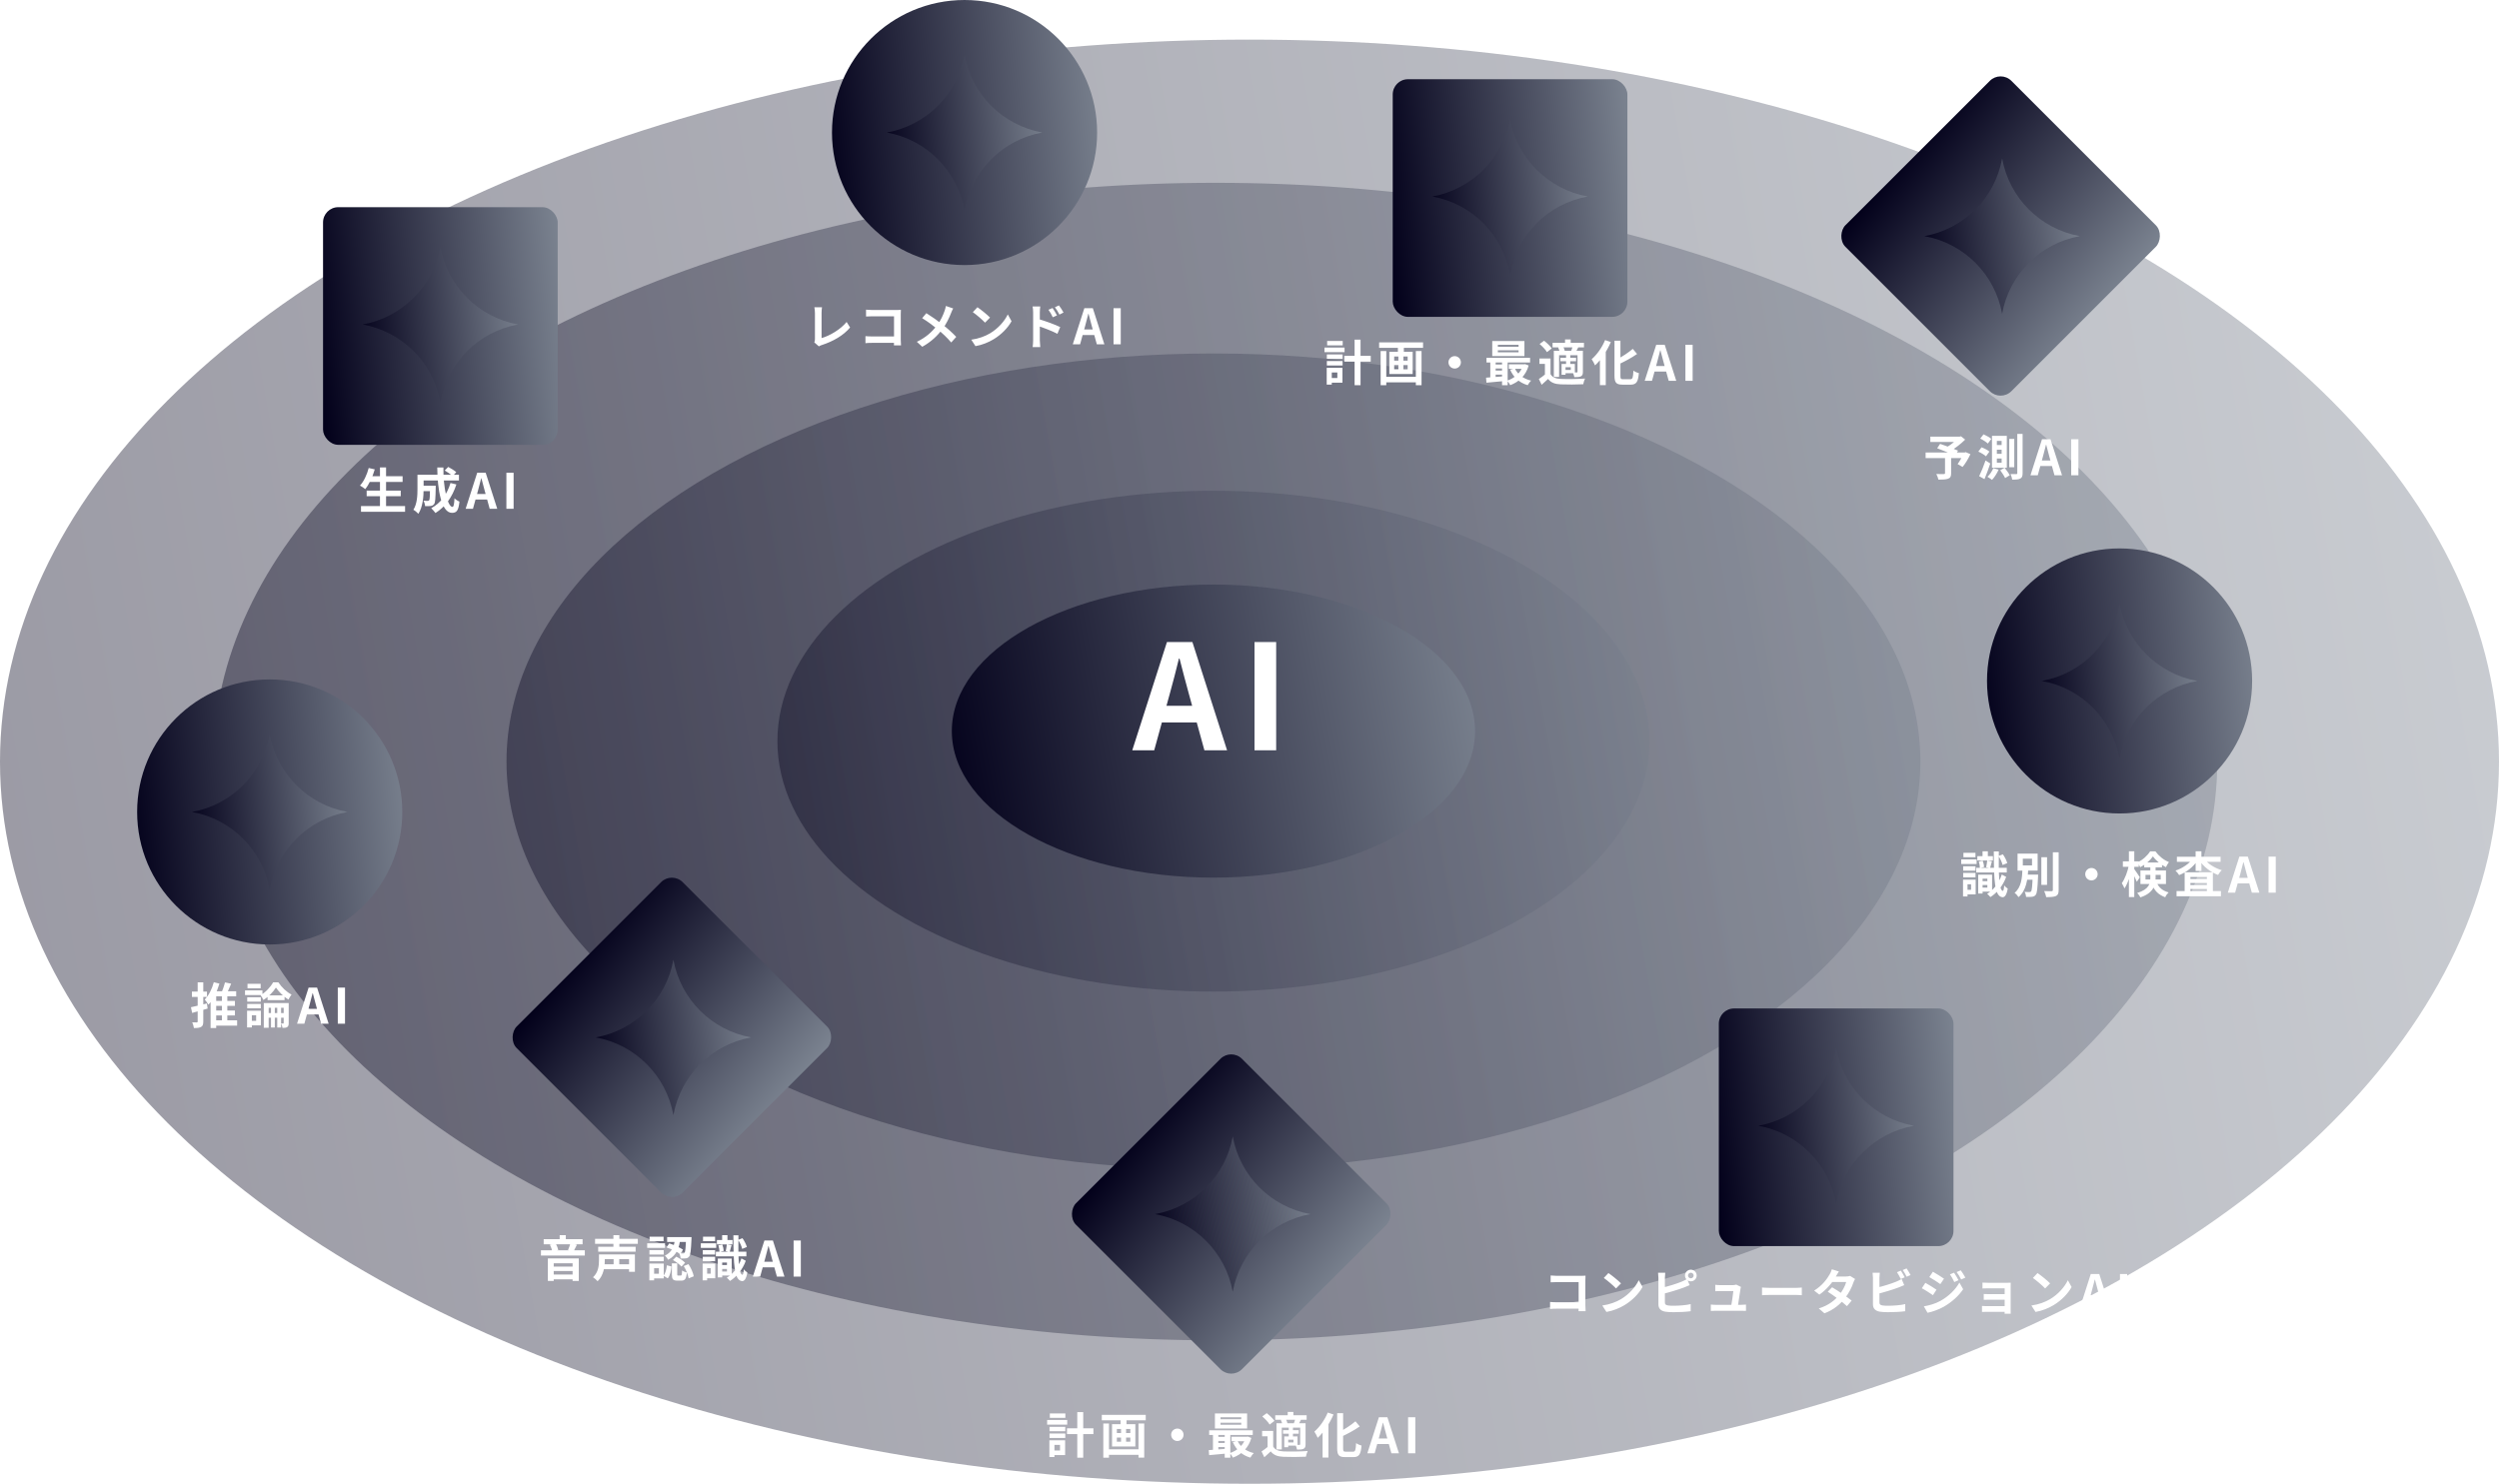 <svg width="820" height="487" viewBox="0 0 820 487" fill="none" xmlns="http://www.w3.org/2000/svg">
<ellipse cx="410" cy="250" rx="410" ry="237" fill="url(#paint0_linear_1597_378)" fill-opacity="0.4"/>
<ellipse cx="398.779" cy="249.961" rx="328.779" ry="189.961" fill="url(#paint1_linear_1597_378)" fill-opacity="0.4"/>
<ellipse cx="398.17" cy="249.961" rx="231.972" ry="133.947" fill="url(#paint2_linear_1597_378)" fill-opacity="0.4"/>
<ellipse cx="398.17" cy="243.264" rx="143.08" ry="82.195" fill="url(#paint3_linear_1597_378)" fill-opacity="0.4"/>
<g filter="url(#filter0_d_1597_378)">
<ellipse cx="398.17" cy="235.958" rx="85.848" ry="48.099" fill="url(#paint4_linear_1597_378)"/>
</g>
<path d="M371.536 246.253L382.912 210.733H391.264L402.64 246.253H395.2L390.112 227.773C389.056 224.077 388.048 219.949 387.04 216.157H386.848C385.888 219.997 384.88 224.077 383.824 227.773L378.736 246.253H371.536ZM378.592 237.133V231.661H395.488V237.133H378.592ZM411.646 246.253V210.733H418.75V246.253H411.646Z" fill="white"/>
<path d="M120.968 156.312H132.104V158.184H120.968V156.312ZM120.312 161.032H131.496V162.872H120.312V161.032ZM118.456 166.104H132.92V167.976H118.456V166.104ZM124.68 153.416H126.68V167.032H124.68V153.416ZM120.984 153.608L122.968 154.056C122.264 156.536 121.096 159 119.848 160.536C119.464 160.2 118.616 159.64 118.12 159.368C119.384 158.024 120.408 155.816 120.984 153.608ZM138.152 159.432H141.848V161.192H138.152V159.432ZM141.112 159.432H142.984C142.984 159.432 142.968 159.912 142.968 160.136C142.904 163.528 142.824 164.952 142.456 165.448C142.136 165.848 141.816 165.992 141.352 166.072C140.92 166.136 140.232 166.136 139.48 166.12C139.448 165.56 139.24 164.808 138.952 164.328C139.528 164.392 140.072 164.392 140.328 164.392C140.552 164.392 140.696 164.36 140.824 164.2C141.016 163.944 141.08 162.824 141.112 159.72V159.432ZM145.928 154.424L147.08 153.256C147.96 153.72 149.144 154.456 149.72 154.984L148.488 156.28C147.96 155.72 146.824 154.936 145.928 154.424ZM147.816 158.536L149.752 159C148.408 163.176 146.056 166.424 142.888 168.376C142.6 167.976 141.896 167.176 141.496 166.792C144.568 165.144 146.712 162.248 147.816 158.536ZM138.264 155.816H150.6V157.704H138.264V155.816ZM136.984 155.816H139V160.52C139 162.92 138.728 166.472 137.272 168.632C136.952 168.248 136.088 167.544 135.64 167.32C136.872 165.4 136.984 162.6 136.984 160.504V155.816ZM143.48 153.432H145.496C145.384 159.96 146.856 166.376 148.472 166.376C148.84 166.376 149.032 165.56 149.128 163.544C149.56 163.992 150.248 164.44 150.76 164.632C150.456 167.608 149.816 168.328 148.312 168.328C144.824 168.328 143.528 160.728 143.48 153.432ZM152.792 167L156.584 155.16H159.368L163.16 167H160.68L158.984 160.84C158.632 159.608 158.296 158.232 157.96 156.968H157.896C157.576 158.248 157.24 159.608 156.888 160.84L155.192 167H152.792ZM155.144 163.96V162.136H160.776V163.96H155.144ZM166.162 167V155.16H168.53V167H166.162Z" fill="white"/>
<rect x="106" y="68" width="77" height="78" rx="5" fill="url(#paint5_linear_1597_378)"/>
<path d="M119 106.5C131.988 104.154 142.154 93.988 144.5 81C146.846 93.988 157.012 104.154 170 106.5C157.012 108.846 146.846 119.012 144.5 132C142.154 119.012 131.988 108.846 119 106.5Z" fill="url(#paint6_linear_1597_378)"/>
<rect x="656.464" y="23" width="77.024" height="77.024" rx="5" transform="rotate(45 656.464 23)" fill="url(#paint7_linear_1597_378)"/>
<path d="M631.464 77.5C644.452 75.154 654.618 64.988 656.964 52C659.31 64.988 669.476 75.154 682.464 77.5C669.476 79.846 659.31 90.012 656.964 103C654.618 90.012 644.452 79.846 631.464 77.5Z" fill="url(#paint8_linear_1597_378)"/>
<path d="M638.224 149.984H640.224V155.36C640.224 156.352 639.984 156.864 639.232 157.12C638.48 157.392 637.44 157.424 636.064 157.424C635.952 156.88 635.632 156.08 635.36 155.568C636.304 155.616 637.504 155.616 637.824 155.6C638.128 155.584 638.224 155.536 638.224 155.296V149.984ZM633.408 143.312H643.232V145.072H633.408V143.312ZM642.512 143.312H643.024L643.456 143.2L644.832 144.288C643.472 145.632 641.584 147.152 639.872 148.096C639.616 147.712 639.04 147.12 638.72 146.816C640.112 146.032 641.792 144.64 642.512 143.728V143.312ZM631.856 148.528H644.928V150.352H631.856V148.528ZM635.648 147.12L636.608 145.68C638.352 146.272 641.104 147.28 642.496 147.904L641.472 149.552C640.176 148.912 637.488 147.808 635.648 147.12ZM644.288 148.528H644.656L644.992 148.4L646.56 149.072C645.856 150.576 644.896 152.192 643.984 153.264L642.352 152.32C643.024 151.424 643.84 150.016 644.288 148.848V148.528ZM655.232 147.6V148.96H656.8V147.6H655.232ZM655.232 150.496V151.856H656.8V150.496H655.232ZM655.232 144.72V146.064H656.8V144.72H655.232ZM653.632 143.056H658.496V153.52H653.632V143.056ZM656.336 154.336L657.776 153.536C658.368 154.272 659.136 155.328 659.472 155.984L657.936 156.912C657.648 156.224 656.912 155.136 656.336 154.336ZM654.064 153.68L655.808 154.144C655.28 155.376 654.432 156.688 653.648 157.504C653.296 157.216 652.56 156.736 652.144 156.496C652.896 155.792 653.648 154.704 654.064 153.68ZM661.936 142.416H663.68V155.28C663.68 156.272 663.488 156.768 662.944 157.056C662.384 157.376 661.536 157.424 660.272 157.424C660.208 156.928 659.968 156.112 659.728 155.6C660.544 155.632 661.328 155.616 661.584 155.616C661.84 155.616 661.936 155.536 661.936 155.28V142.416ZM659.296 144.048H660.944V153.344H659.296V144.048ZM649.776 143.952L650.848 142.56C651.728 142.928 652.848 143.552 653.408 144.048L652.272 145.584C651.76 145.072 650.656 144.368 649.776 143.952ZM649.152 148.224L650.208 146.816C651.104 147.152 652.24 147.728 652.784 148.224L651.664 149.776C651.152 149.28 650.048 148.624 649.152 148.224ZM649.424 156.288C650.048 155.04 650.88 153.008 651.52 151.136L653.072 152.128C652.512 153.84 651.824 155.696 651.168 157.264L649.424 156.288ZM666.256 156L670.048 144.16H672.832L676.624 156H674.144L672.448 149.84C672.096 148.608 671.76 147.232 671.424 145.968H671.36C671.04 147.248 670.704 148.608 670.352 149.84L668.656 156H666.256ZM668.608 152.96V151.136H674.24V152.96H668.608ZM679.626 156V144.16H681.994V156H679.626Z" fill="white"/>
<rect x="220.464" y="286" width="77.024" height="77.024" rx="5" transform="rotate(45 220.464 286)" fill="url(#paint9_linear_1597_378)"/>
<path d="M195.464 340.5C208.452 338.154 218.618 327.988 220.964 315C223.31 327.988 233.476 338.154 246.464 340.5C233.476 342.846 223.31 353.012 220.964 366C218.618 353.012 208.452 342.846 195.464 340.5Z" fill="url(#paint10_linear_1597_378)"/>
<path d="M178.395 406.712H191.163V408.408H178.395V406.712ZM177.499 410.376H191.899V412.088H177.499V410.376ZM180.731 415.736H188.715V417.176H180.731V415.736ZM180.731 418.328H188.715V419.912H180.731V418.328ZM183.643 405.416H185.659V407.72H183.643V405.416ZM179.771 413.048H189.915V420.424H187.883V414.632H181.691V420.44H179.771V413.048ZM187.163 408.088L189.307 408.552C188.907 409.368 188.523 410.168 188.219 410.712L186.379 410.28C186.667 409.656 187.003 408.744 187.163 408.088ZM180.427 408.536L182.315 408.168C182.731 408.808 183.067 409.688 183.179 410.264L181.179 410.728C181.099 410.12 180.779 409.192 180.427 408.536ZM195.259 406.616H209.291V408.248H195.259V406.616ZM196.283 409.224H208.571V410.84H196.283V409.224ZM197.755 414.968H207.019V416.584H197.755V414.968ZM197.803 411.72H208.331V417.432H206.411V413.288H197.803V411.72ZM196.539 411.72H198.443V413.736C198.443 415.784 198.043 418.696 196.091 420.52C195.803 420.152 195.003 419.464 194.587 419.224C196.347 417.608 196.539 415.352 196.539 413.704V411.72ZM201.275 405.4H203.227V410.088H201.275V405.4ZM201.339 412.264H203.195V415.976H201.339V412.264ZM221.467 406.696H223.195C222.891 409.304 222.187 411.944 219.243 413.496C219.035 413.064 218.539 412.44 218.155 412.136C220.747 410.904 221.227 408.696 221.467 406.696ZM218.699 409.432L219.595 408.104C221.179 408.584 223.051 409.464 224.123 410.152L223.211 411.624C222.171 410.872 220.267 409.928 218.699 409.432ZM225.115 406.04H226.907C226.907 406.04 226.907 406.52 226.891 406.744C226.731 410.392 226.571 411.896 226.139 412.408C225.835 412.808 225.531 412.952 225.067 413.016C224.683 413.08 224.027 413.08 223.323 413.064C223.307 412.536 223.115 411.816 222.859 411.352C223.403 411.4 223.883 411.4 224.123 411.4C224.331 411.416 224.475 411.368 224.603 411.208C224.859 410.904 225.003 409.688 225.115 406.328V406.04ZM220.459 414.664H222.219V418.168C222.219 418.616 222.251 418.664 222.555 418.664C222.699 418.664 223.227 418.664 223.387 418.664C223.691 418.664 223.755 418.472 223.803 416.984C224.139 417.272 224.891 417.544 225.371 417.672C225.195 419.784 224.731 420.328 223.579 420.328C223.291 420.328 222.555 420.328 222.251 420.328C220.763 420.328 220.459 419.8 220.459 418.2V414.664ZM218.827 415.288L220.331 415.688C220.187 417.128 219.883 418.648 219.115 419.592L217.707 418.728C218.363 417.928 218.683 416.6 218.827 415.288ZM220.811 413.56L221.915 412.456C222.939 412.968 224.203 413.8 224.795 414.472L223.611 415.72C223.051 415.064 221.835 414.152 220.811 413.56ZM224.347 415.544L225.899 414.92C226.731 416.136 227.435 417.768 227.643 418.904L225.963 419.592C225.787 418.472 225.131 416.776 224.347 415.544ZM218.907 406.04H225.931V407.64H218.907V406.04ZM213.099 410.328H217.787V411.768H213.099V410.328ZM213.147 405.912H217.739V407.368H213.147V405.912ZM213.099 412.504H217.787V413.96H213.099V412.504ZM212.363 408.072H218.219V409.592H212.363V408.072ZM213.931 414.728H217.803V419.592H213.931V418.072H216.203V416.248H213.931V414.728ZM213.067 414.728H214.635V420.232H213.067V414.728ZM236.219 415.208H239.243V416.488H236.219V415.208ZM235.243 407H240.363V408.44H235.243V407ZM234.891 410.824H244.907V412.36H234.891V410.824ZM236.107 413.08H240.091V418.664H236.107V417.336H238.539V414.392H236.107V413.08ZM235.531 413.08H236.971V419.272H235.531V413.08ZM236.955 405.416H238.699V407.736H236.955V405.416ZM235.723 408.76L237.003 408.488C237.259 409.128 237.451 409.992 237.467 410.568L236.091 410.888C236.091 410.312 235.947 409.448 235.723 408.76ZM242.187 406.952L243.627 406.408C244.251 407.272 244.843 408.456 245.067 409.288L243.531 409.912C243.355 409.08 242.795 407.848 242.187 406.952ZM238.491 408.424L240.043 408.68C239.803 409.496 239.611 410.344 239.435 410.904L238.139 410.648C238.267 410.024 238.427 409.08 238.491 408.424ZM240.651 405.448H242.299C242.171 413.08 242.411 418.28 243.611 418.408C243.835 418.424 243.995 417.72 244.059 416.6C244.315 416.984 244.955 417.48 245.227 417.656C244.843 419.96 244.123 420.504 243.531 420.488C240.859 420.312 240.683 414.92 240.651 405.448ZM243.275 413.032L244.715 413.816C243.627 416.808 241.643 419.128 239.531 420.44C239.307 420.136 238.811 419.64 238.475 419.368C240.491 418.152 242.347 415.944 243.275 413.032ZM230.603 410.328H234.651V411.768H230.603V410.328ZM230.683 405.912H234.635V407.368H230.683V405.912ZM230.603 412.504H234.651V413.96H230.603V412.504ZM229.963 408.072H235.019V409.592H229.963V408.072ZM231.419 414.728H234.699V419.56H231.419V418.056H233.195V416.232H231.419V414.728ZM230.555 414.728H232.027V420.232H230.555V414.728ZM247.035 419L250.827 407.16H253.611L257.403 419H254.923L253.227 412.84C252.875 411.608 252.539 410.232 252.203 408.968H252.139C251.819 410.248 251.483 411.608 251.131 412.84L249.435 419H247.035ZM249.387 415.96V414.136H255.019V415.96H249.387ZM260.405 419V407.16H262.773V419H260.405Z" fill="white"/>
<rect x="404" y="344" width="77.024" height="77.024" rx="5" transform="rotate(45 404 344)" fill="url(#paint11_linear_1597_378)"/>
<path d="M379 398.5C391.988 396.154 402.154 385.988 404.5 373C406.846 385.988 417.012 396.154 430 398.5C417.012 400.846 406.846 411.012 404.5 424C402.154 411.012 391.988 400.846 379 398.5Z" fill="url(#paint12_linear_1597_378)"/>
<path d="M350.11 468.792H358.782V470.696H350.11V468.792ZM353.486 463.48H355.438V478.44H353.486V463.48ZM344.382 468.328H349.55V469.768H344.382V468.328ZM344.478 463.912H349.582V465.368H344.478V463.912ZM344.382 470.504H349.55V471.96H344.382V470.504ZM343.598 466.072H350.19V467.592H343.598V466.072ZM345.262 472.728H349.502V477.592H345.262V476.072H347.822V474.248H345.262V472.728ZM344.334 472.728H345.998V478.232H344.334V472.728ZM363.086 475.688H374.318V477.496H363.086V475.688ZM361.534 464.376H375.95V466.168H361.534V464.376ZM362.03 467.224H363.886V478.44H362.03V467.224ZM373.582 467.224H375.454V478.424H373.582V467.224ZM367.694 464.888H369.646V468.168H367.694V464.888ZM367.854 468.184H369.502V474.152H367.854V468.184ZM366.478 471.832V473.192H370.894V471.832H366.478ZM366.478 469.016V470.36H370.894V469.016H366.478ZM364.894 467.448H372.542V474.76H364.894V467.448ZM386.334 468.888C387.454 468.888 388.366 469.8 388.366 470.92C388.366 472.056 387.454 472.968 386.334 472.968C385.198 472.968 384.286 472.056 384.286 470.92C384.286 469.8 385.198 468.888 386.334 468.888ZM400.494 466.968V467.64H407.294V466.968H400.494ZM400.494 465.16V465.816H407.294V465.16H400.494ZM398.654 463.928H409.214V468.872H398.654V463.928ZM396.766 469.448H411.07V470.984H396.766V469.448ZM404.094 471.576H409.326V473.048H404.094V471.576ZM399.214 471.624H402.862V472.952H399.214V471.624ZM399.214 473.624H402.862V474.952H399.214V473.624ZM406.062 472.904C406.958 474.856 408.846 476.328 411.422 476.936C411.022 477.272 410.526 477.976 410.286 478.424C407.518 477.624 405.614 475.832 404.526 473.336L406.062 472.904ZM408.766 471.576H409.102L409.422 471.512L410.606 471.96C409.662 475.304 407.406 477.352 404.558 478.424C404.35 477.976 403.87 477.288 403.518 476.936C405.998 476.152 408.062 474.312 408.766 471.848V471.576ZM396.622 475.96C398.222 475.864 400.574 475.688 402.814 475.496V477.048C400.67 477.256 398.43 477.464 396.75 477.608L396.622 475.96ZM401.87 469.944H403.71V478.44H401.87V469.944ZM398.014 469.992H399.774V476.52H398.014V469.992ZM417.774 469.656V475.544H415.934V471.432H414.142V469.656H417.774ZM417.774 474.792C418.382 475.848 419.518 476.312 421.166 476.376C423.086 476.472 426.878 476.424 429.102 476.248C428.894 476.68 428.59 477.56 428.51 478.12C426.51 478.216 423.102 478.248 421.15 478.152C419.23 478.072 417.934 477.608 416.974 476.376C416.334 477 415.662 477.608 414.862 478.296L413.95 476.392C414.622 475.96 415.406 475.384 416.11 474.792H417.774ZM414.19 464.904L415.662 463.832C416.574 464.536 417.694 465.608 418.19 466.36L416.606 467.576C416.174 466.792 415.102 465.688 414.19 464.904ZM418.446 464.52H428.75V466.008H418.446V464.52ZM421.006 469.416H426.158V470.568H421.006V469.416ZM422.542 463.416H424.398V465.4H422.542V463.416ZM422.878 468.52H424.254V471.768H422.878V468.52ZM418.862 467.128H427.246V468.584H420.59V475.72H418.862V467.128ZM421.406 471.464H422.702V475H421.406V471.464ZM422.142 471.464H425.758V474.488H422.142V473.432H424.43V472.536H422.142V471.464ZM426.638 467.128H428.398V474.024C428.398 474.808 428.27 475.224 427.758 475.512C427.23 475.768 426.542 475.784 425.598 475.784C425.518 475.32 425.294 474.648 425.07 474.216C425.614 474.248 426.206 474.248 426.398 474.248C426.574 474.232 426.638 474.184 426.638 473.992V467.128ZM425.102 465.576L426.894 465.976C426.574 466.6 426.302 467.16 426.062 467.576L424.542 467.208C424.734 466.728 424.974 466.04 425.102 465.576ZM420.286 466.056L421.87 465.688C422.142 466.136 422.398 466.76 422.462 467.192L420.798 467.592C420.734 467.176 420.526 466.536 420.286 466.056ZM438.766 463.832H440.718V475.352C440.718 476.312 440.83 476.472 441.614 476.472C441.966 476.472 443.566 476.472 443.95 476.472C444.734 476.472 444.862 475.912 444.974 473.656C445.438 473.992 446.222 474.344 446.766 474.456C446.526 477.224 446.014 478.248 444.126 478.248C443.662 478.248 441.806 478.248 441.374 478.248C439.358 478.248 438.766 477.608 438.766 475.336V463.832ZM444.766 466.504L446.174 468.184C444.366 469.464 442.078 470.664 439.998 471.64C439.87 471.192 439.502 470.52 439.23 470.104C441.214 469.16 443.342 467.72 444.766 466.504ZM435.678 463.624L437.566 464.264C436.366 467.112 434.398 470.072 432.382 471.928C432.19 471.432 431.63 470.376 431.278 469.896C433.006 468.408 434.686 466.04 435.678 463.624ZM433.982 468.136L435.87 466.248L435.902 466.28V478.408H433.982V468.136ZM448.67 477L452.462 465.16H455.246L459.038 477H456.558L454.862 470.84C454.51 469.608 454.174 468.232 453.838 466.968H453.774C453.454 468.248 453.118 469.608 452.766 470.84L451.07 477H448.67ZM451.022 473.96V472.136H456.654V473.96H451.022ZM462.04 477V465.16H464.408V477H462.04Z" fill="white"/>
<circle cx="695.5" cy="223.5" r="43.5" fill="url(#paint13_linear_1597_378)"/>
<path d="M670 223.5C682.988 221.154 693.154 210.988 695.5 198C697.846 210.988 708.012 221.154 721 223.5C708.012 225.846 697.846 236.012 695.5 249C693.154 236.012 682.988 225.846 670 223.5Z" fill="url(#paint14_linear_1597_378)"/>
<path d="M649.797 289.208H652.821V290.488H649.797V289.208ZM648.821 281H653.941V282.44H648.821V281ZM648.469 284.824H658.485V286.36H648.469V284.824ZM649.685 287.08H653.669V292.664H649.685V291.336H652.117V288.392H649.685V287.08ZM649.109 287.08H650.549V293.272H649.109V287.08ZM650.533 279.416H652.277V281.736H650.533V279.416ZM649.301 282.76L650.581 282.488C650.837 283.128 651.029 283.992 651.045 284.568L649.669 284.888C649.669 284.312 649.525 283.448 649.301 282.76ZM655.765 280.952L657.205 280.408C657.829 281.272 658.421 282.456 658.645 283.288L657.109 283.912C656.933 283.08 656.373 281.848 655.765 280.952ZM652.069 282.424L653.621 282.68C653.381 283.496 653.189 284.344 653.013 284.904L651.717 284.648C651.845 284.024 652.005 283.08 652.069 282.424ZM654.229 279.448H655.877C655.749 287.08 655.989 292.28 657.189 292.408C657.413 292.424 657.573 291.72 657.637 290.6C657.893 290.984 658.533 291.48 658.805 291.656C658.421 293.96 657.701 294.504 657.109 294.488C654.437 294.312 654.261 288.92 654.229 279.448ZM656.853 287.032L658.293 287.816C657.205 290.808 655.221 293.128 653.109 294.44C652.885 294.136 652.389 293.64 652.053 293.368C654.069 292.152 655.925 289.944 656.853 287.032ZM644.181 284.328H648.229V285.768H644.181V284.328ZM644.261 279.912H648.213V281.368H644.261V279.912ZM644.181 286.504H648.229V287.96H644.181V286.504ZM643.541 282.072H648.597V283.592H643.541V282.072ZM644.997 288.728H648.277V293.56H644.997V292.056H646.773V290.232H644.997V288.728ZM644.133 288.728H645.605V294.232H644.133V288.728ZM669.829 281.368H671.701V290.424H669.829V281.368ZM673.605 279.736H675.509V292.12C675.509 293.24 675.285 293.768 674.629 294.088C673.957 294.392 672.901 294.456 671.429 294.456C671.333 293.912 671.029 293.016 670.757 292.472C671.813 292.52 672.837 292.52 673.173 292.504C673.477 292.504 673.605 292.408 673.605 292.104V279.736ZM664.165 287.064H667.845V288.744H664.165V287.064ZM666.997 287.064H668.773C668.773 287.064 668.757 287.544 668.741 287.768C668.581 291.64 668.421 293.176 667.973 293.72C667.653 294.136 667.285 294.264 666.773 294.344C666.341 294.408 665.605 294.408 664.837 294.392C664.805 293.88 664.613 293.176 664.325 292.728C664.997 292.792 665.621 292.792 665.909 292.792C666.149 292.792 666.309 292.76 666.453 292.6C666.725 292.28 666.869 290.92 666.997 287.352V287.064ZM663.749 281.848V284.04H666.773V281.848H663.749ZM662.021 280.168H668.613V285.752H662.021V280.168ZM663.637 285.224H665.525C665.349 288.616 664.933 292.248 662.341 294.456C662.053 293.976 661.509 293.368 661.045 293.064C663.301 291.208 663.525 288.04 663.637 285.224ZM686.277 284.888C687.397 284.888 688.309 285.8 688.309 286.92C688.309 288.056 687.397 288.968 686.277 288.968C685.141 288.968 684.229 288.056 684.229 286.92C684.229 285.8 685.141 284.888 686.277 284.888ZM696.581 282.712H701.797V284.504H696.581V282.712ZM698.565 279.416H700.325V294.44H698.565V279.416ZM698.565 283.944L699.637 284.312C699.189 286.856 698.245 289.96 697.109 291.592C696.917 291.08 696.517 290.344 696.229 289.88C697.253 288.488 698.165 285.976 698.565 283.944ZM700.245 285.16C700.597 285.576 701.877 287.512 702.149 287.944L701.157 289.432C700.805 288.504 699.909 286.712 699.493 285.96L700.245 285.16ZM703.589 283.096H709.429V284.68H703.589V283.096ZM706.453 281.08C705.573 282.376 703.925 283.8 702.261 284.648C702.069 284.152 701.669 283.448 701.365 283.032C703.077 282.296 704.693 280.776 705.525 279.432H707.253C708.373 280.968 710.021 282.312 711.701 282.952C711.333 283.416 710.965 284.104 710.709 284.632C709.141 283.864 707.381 282.408 706.453 281.08ZM704.005 287.16V288.664H708.997V287.16H704.005ZM702.341 285.704H710.725V290.152H702.341V285.704ZM705.589 284.104H707.317V288.184C707.317 290.552 706.565 293.16 702.309 294.536C702.149 294.136 701.605 293.4 701.285 293.096C705.173 291.896 705.589 290.024 705.589 288.136V284.104ZM707.429 289.192C708.437 291.592 709.765 292.36 711.589 292.92C711.157 293.32 710.677 293.944 710.485 294.504C708.405 293.704 706.901 292.584 705.813 289.528L707.429 289.192ZM714.197 292.472H728.757V294.168H714.197V292.472ZM717.781 288.488H725.125V289.816H717.781V288.488ZM717.781 290.472H725.125V291.8H717.781V290.472ZM716.853 286.296H726.117V293.4H724.149V287.848H718.741V293.464H716.853V286.296ZM714.309 281.208H728.645V282.856H714.309V281.208ZM720.453 279.416H722.357V285.864H720.453V279.416ZM719.573 281.736L721.141 282.344C719.765 284.472 717.477 286.296 715.045 287.224C714.773 286.792 714.245 286.104 713.845 285.752C716.149 285 718.421 283.432 719.573 281.736ZM723.157 281.752C724.341 283.416 726.661 284.92 729.045 285.624C728.629 285.976 728.085 286.696 727.813 287.176C725.349 286.264 723.029 284.456 721.637 282.344L723.157 281.752ZM731.013 293L734.805 281.16H737.589L741.381 293H738.901L737.205 286.84C736.853 285.608 736.517 284.232 736.181 282.968H736.117C735.797 284.248 735.461 285.608 735.109 286.84L733.413 293H731.013ZM733.365 289.96V288.136H738.997V289.96H733.365ZM744.383 293V281.16H746.751V293H744.383Z" fill="white"/>
<circle cx="316.5" cy="43.5" r="43.5" fill="url(#paint15_linear_1597_378)"/>
<path d="M291 43.5C303.988 41.154 314.154 30.988 316.5 18C318.846 30.988 329.012 41.154 342 43.5C329.012 45.846 318.846 56.012 316.5 69C314.154 56.012 303.988 45.846 291 43.5Z" fill="url(#paint16_linear_1597_378)"/>
<path d="M267.197 112.376C267.373 111.976 267.405 111.704 267.405 111.336C267.405 110.12 267.405 104.44 267.405 102.648C267.405 102.056 267.309 101.288 267.213 100.84H269.725C269.645 101.448 269.581 102.04 269.581 102.648C269.581 104.424 269.581 109.752 269.581 110.968C272.189 110.232 275.757 108.184 277.805 105.672L278.941 107.496C276.749 110.104 273.421 112.024 269.645 113.256C269.437 113.32 269.085 113.432 268.701 113.688L267.197 112.376ZM284.173 101.64C284.781 101.704 285.597 101.752 286.157 101.752H294.221C294.685 101.752 295.341 101.72 295.613 101.704C295.597 102.088 295.565 102.712 295.565 103.192V111.48C295.565 112.04 295.613 112.872 295.645 113.368H293.325C293.341 112.888 293.357 112.312 293.357 111.72V103.816H286.157C285.485 103.816 284.621 103.848 284.173 103.88V101.64ZM283.981 110.328C284.525 110.376 285.245 110.424 285.965 110.424H294.621V112.536H286.029C285.405 112.536 284.509 112.568 283.981 112.632V110.328ZM312.765 101.24C312.541 101.608 312.237 102.312 312.093 102.696C311.485 104.28 310.509 106.392 309.181 108.12C307.693 110.04 305.725 112.104 302.621 113.816L300.845 112.184C303.757 110.792 305.757 109.016 307.453 106.808C308.717 105.144 309.437 103.496 309.997 101.896C310.141 101.48 310.301 100.824 310.381 100.424L312.765 101.24ZM303.965 102.792C305.549 103.784 307.741 105.304 309.085 106.36C310.797 107.688 312.477 109.192 313.773 110.568L312.125 112.408C310.733 110.776 309.325 109.464 307.629 108.056C306.477 107.096 304.605 105.656 302.589 104.424L303.965 102.792ZM320.733 100.84C321.837 101.592 323.917 103.256 324.861 104.232L323.229 105.896C322.397 105 320.381 103.256 319.213 102.456L320.733 100.84ZM318.717 111.496C321.229 111.144 323.293 110.328 324.845 109.416C327.581 107.784 329.661 105.352 330.685 103.192L331.917 105.432C330.717 107.608 328.589 109.816 326.013 111.368C324.381 112.344 322.317 113.224 320.077 113.608L318.717 111.496ZM345.373 101.096C345.821 101.768 346.477 102.792 346.829 103.528L345.453 104.136C344.973 103.128 344.621 102.488 344.029 101.672L345.373 101.096ZM347.469 100.232C347.949 100.872 348.621 101.864 348.973 102.584L347.629 103.256C347.117 102.232 346.733 101.64 346.141 100.856L347.469 100.232ZM339.005 111.704C339.005 110.488 339.005 103.864 339.005 102.504C339.005 101.928 338.941 101.144 338.829 100.584H341.341C341.277 101.144 341.197 101.848 341.197 102.504C341.197 104.28 341.197 110.52 341.197 111.704C341.197 112.168 341.277 113.288 341.341 113.928H338.845C338.941 113.304 339.005 112.344 339.005 111.704ZM340.717 104.712C342.861 105.304 346.301 106.568 347.885 107.352L346.973 109.56C345.165 108.616 342.461 107.592 340.717 107.016V104.712ZM352.013 113L355.805 101.16H358.589L362.381 113H359.901L358.205 106.84C357.853 105.608 357.517 104.232 357.181 102.968H357.117C356.797 104.248 356.461 105.608 356.109 106.84L354.413 113H352.013ZM354.365 109.96V108.136H359.997V109.96H354.365ZM365.383 113V101.16H367.751V113H365.383Z" fill="white"/>
<circle cx="88.5" cy="266.5" r="43.5" fill="url(#paint17_linear_1597_378)"/>
<path d="M63 266.5C75.988 264.154 86.154 253.988 88.5 241C90.846 253.988 101.012 264.154 114 266.5C101.012 268.846 90.846 279.012 88.5 292C86.154 279.012 75.988 268.846 63 266.5Z" fill="url(#paint18_linear_1597_378)"/>
<path d="M69.902 328.528H77.086V330.144H69.902V328.528ZM69.902 331.68H77.086V333.296H69.902V331.68ZM69.694 334.896H77.806V336.64H69.694V334.896ZM72.814 326.272H74.59V335.408H72.814V326.272ZM73.822 322.448L75.854 322.864C75.294 324.256 74.606 325.76 74.078 326.72L72.43 326.304C72.958 325.264 73.534 323.648 73.822 322.448ZM70.158 322.384L71.998 322.848C71.23 325.472 69.934 328.112 68.398 329.76C68.158 329.36 67.55 328.48 67.182 328.064C68.51 326.736 69.566 324.592 70.158 322.384ZM70.942 325.344H77.502V327.024H70.942V337.424H69.102V326.288L70.046 325.344H70.942ZM62.654 330.592C63.998 330.32 65.998 329.824 67.902 329.344L68.126 331.04C66.382 331.552 64.526 332.064 63.054 332.464L62.654 330.592ZM62.974 325.456H67.918V327.216H62.974V325.456ZM64.862 322.432H66.702V335.28C66.702 336.224 66.542 336.736 66.014 337.04C65.486 337.36 64.718 337.424 63.63 337.424C63.566 336.912 63.326 336.08 63.086 335.552C63.71 335.584 64.366 335.584 64.574 335.584C64.782 335.584 64.862 335.504 64.862 335.28V322.432ZM90.542 324.144C89.678 325.52 88.11 327.184 86.43 328.208C86.238 327.744 85.822 327.056 85.502 326.64C87.182 325.696 88.83 323.872 89.614 322.432H91.342C92.43 324.048 94.062 325.648 95.662 326.432C95.31 326.88 94.91 327.568 94.638 328.096C93.118 327.168 91.454 325.504 90.542 324.144ZM86.558 329.232H94.302V330.768H88.158V337.344H86.558V329.232ZM93.086 329.232H94.734V335.776C94.734 336.448 94.638 336.848 94.238 337.104C93.838 337.36 93.358 337.376 92.702 337.376C92.654 336.96 92.446 336.32 92.254 335.92C92.542 335.936 92.814 335.936 92.926 335.936C93.054 335.936 93.086 335.888 93.086 335.744V329.232ZM88.926 329.648H90.174V337.248H88.926V329.648ZM90.974 329.648H92.238V337.248H90.974V329.648ZM87.79 326.704H93.374V328.272H87.79V326.704ZM87.31 332.512H94.142V334.032H87.31V332.512ZM81.118 327.328H85.582V328.768H81.118V327.328ZM81.214 322.912H85.534V324.368H81.214V322.912ZM81.118 329.504H85.582V330.96H81.118V329.504ZM80.398 325.072H86.11V326.592H80.398V325.072ZM81.998 331.728H85.614V336.56H81.998V335.056H84.046V333.232H81.998V331.728ZM81.07 331.728H82.638V337.232H81.07V331.728ZM97.47 336L101.262 324.16H104.046L107.838 336H105.358L103.662 329.84C103.31 328.608 102.974 327.232 102.638 325.968H102.574C102.254 327.248 101.918 328.608 101.566 329.84L99.87 336H97.47ZM99.822 332.96V331.136H105.454V332.96H99.822ZM110.84 336V324.16H113.208V336H110.84Z" fill="white"/>
<rect x="564" y="331" width="77" height="78" rx="5" fill="url(#paint19_linear_1597_378)"/>
<path d="M577 369.5C589.988 367.154 600.154 356.988 602.5 344C604.846 356.988 615.012 367.154 628 369.5C615.012 371.846 604.846 382.012 602.5 395C600.154 382.012 589.988 371.846 577 369.5Z" fill="url(#paint20_linear_1597_378)"/>
<path d="M508.817 418.64C509.425 418.704 510.241 418.752 510.801 418.752H518.865C519.329 418.752 519.985 418.72 520.257 418.704C520.241 419.088 520.209 419.712 520.209 420.192V428.48C520.209 429.04 520.257 429.872 520.289 430.368H517.969C517.985 429.888 518.001 429.312 518.001 428.72V420.816H510.801C510.129 420.816 509.265 420.848 508.817 420.88V418.64ZM508.625 427.328C509.169 427.376 509.889 427.424 510.609 427.424H519.265V429.536H510.673C510.049 429.536 509.153 429.568 508.625 429.632V427.328ZM527.777 417.84C528.881 418.592 530.961 420.256 531.905 421.232L530.273 422.896C529.441 422 527.425 420.256 526.257 419.456L527.777 417.84ZM525.761 428.496C528.273 428.144 530.337 427.328 531.889 426.416C534.625 424.784 536.705 422.352 537.729 420.192L538.961 422.432C537.761 424.608 535.633 426.816 533.057 428.368C531.425 429.344 529.361 430.224 527.121 430.608L525.761 428.496ZM553.889 418.656C553.889 419.152 554.305 419.568 554.817 419.568C555.313 419.568 555.745 419.152 555.745 418.656C555.745 418.144 555.313 417.728 554.817 417.728C554.305 417.728 553.889 418.144 553.889 418.656ZM552.897 418.656C552.897 417.6 553.761 416.736 554.817 416.736C555.873 416.736 556.737 417.6 556.737 418.656C556.737 419.696 555.873 420.56 554.817 420.56C553.761 420.56 552.897 419.696 552.897 418.656ZM546.417 417.744C546.353 418.224 546.305 418.944 546.305 419.408C546.305 420.384 546.305 426.272 546.305 427.472C546.305 428.176 546.625 428.352 547.345 428.48C547.825 428.56 548.481 428.576 549.185 428.576C550.865 428.576 553.441 428.384 554.769 428.032V430.368C553.249 430.592 550.833 430.688 549.073 430.688C548.033 430.688 547.057 430.624 546.369 430.512C544.993 430.256 544.177 429.504 544.177 428.112C544.177 426.272 544.177 420.4 544.177 419.408C544.177 419.04 544.129 418.224 544.065 417.744H546.417ZM545.361 422.656C547.425 422.208 550.161 421.344 551.841 420.656C552.401 420.416 552.945 420.16 553.585 419.792L554.433 421.808C553.825 422.064 553.105 422.368 552.577 422.576C550.689 423.296 547.553 424.24 545.377 424.752L545.361 422.656ZM571.249 422.384C571.185 422.592 571.121 422.88 571.105 423.056C570.945 424.176 570.401 427.808 570.209 428.96H568.001C568.209 427.904 568.689 424.816 568.769 423.744C568.001 423.744 564.897 423.744 564.433 423.744C563.937 423.744 563.297 423.776 562.833 423.808V421.696C563.265 421.76 564.001 421.808 564.417 421.808C565.233 421.808 567.761 421.808 568.529 421.808C568.849 421.808 569.505 421.744 569.713 421.632L571.249 422.384ZM561.377 428.176C561.793 428.224 562.401 428.272 562.945 428.272C563.905 428.272 570.561 428.272 571.345 428.272C571.745 428.272 572.497 428.24 572.913 428.192V430.256C572.577 430.24 571.793 430.224 571.377 430.224C570.545 430.224 563.761 430.224 562.945 430.224C562.385 430.224 561.969 430.24 561.377 430.272V428.176ZM578.177 422.592C578.769 422.64 579.921 422.704 580.753 422.704C582.641 422.704 587.921 422.704 589.345 422.704C590.097 422.704 590.801 422.624 591.233 422.592V425.12C590.849 425.104 590.033 425.024 589.361 425.024C587.905 425.024 582.641 425.024 580.753 425.024C579.857 425.024 578.785 425.072 578.177 425.12V422.592ZM601.169 422.512C603.137 423.648 606.097 425.696 607.585 426.88L606.049 428.704C604.657 427.392 601.617 425.152 599.745 423.968L601.169 422.512ZM608.705 419.792C608.513 420.096 608.305 420.544 608.161 420.944C607.681 422.416 606.705 424.464 605.265 426.24C603.761 428.112 601.713 429.904 598.657 431.056L596.801 429.456C600.145 428.416 602.049 426.736 603.425 425.136C604.497 423.872 605.489 422.032 605.793 420.784H600.385L601.121 418.976H605.681C606.177 418.976 606.705 418.896 607.073 418.784L608.705 419.792ZM603.409 417.328C603.025 417.888 602.609 418.624 602.417 418.96C601.345 420.896 599.297 423.344 596.993 424.928L595.281 423.6C598.081 421.872 599.553 419.68 600.369 418.288C600.609 417.904 600.945 417.168 601.089 416.608L603.409 417.328ZM623.729 417.04C624.129 417.632 624.689 418.64 624.993 419.232L623.713 419.792C623.377 419.136 622.897 418.192 622.465 417.568L623.729 417.04ZM625.617 416.32C626.033 416.928 626.625 417.936 626.913 418.496L625.633 419.056C625.313 418.384 624.785 417.456 624.353 416.848L625.617 416.32ZM616.817 417.744C616.753 418.224 616.705 418.944 616.705 419.408C616.705 420.384 616.705 426.272 616.705 427.472C616.705 428.176 617.025 428.352 617.745 428.48C618.225 428.56 618.881 428.576 619.585 428.576C621.265 428.576 623.841 428.384 625.169 428.032V430.368C623.649 430.592 621.233 430.688 619.473 430.688C618.433 430.688 617.457 430.624 616.769 430.512C615.393 430.256 614.577 429.504 614.577 428.112C614.577 426.272 614.577 420.4 614.577 419.408C614.577 419.04 614.529 418.224 614.465 417.744H616.817ZM615.761 422.656C617.825 422.208 620.561 421.344 622.241 420.656C622.801 420.416 623.345 420.16 623.985 419.792L624.833 421.808C624.225 422.064 623.505 422.368 622.977 422.576C621.089 423.296 617.953 424.24 615.777 424.752L615.761 422.656ZM641.185 417.728C641.633 418.4 642.289 419.456 642.641 420.192L641.265 420.8C640.785 419.792 640.433 419.104 639.841 418.272L641.185 417.728ZM643.393 416.944C643.889 417.584 644.513 418.64 644.897 419.344L643.521 419.952C643.009 418.944 642.625 418.32 642.033 417.52L643.393 416.944ZM634.241 417.408C635.297 417.984 637.057 419.12 637.889 419.696L636.689 421.472C635.809 420.848 634.129 419.76 633.073 419.168L634.241 417.408ZM631.281 428.768C633.057 428.464 634.977 427.936 636.721 426.976C639.441 425.456 641.665 423.264 642.945 420.976L644.177 423.152C642.689 425.36 640.433 427.392 637.809 428.896C636.193 429.824 633.889 430.624 632.481 430.88L631.281 428.768ZM631.777 421.056C632.849 421.632 634.609 422.736 635.425 423.312L634.257 425.104C633.345 424.48 631.697 423.392 630.609 422.832L631.777 421.056ZM650.513 420.976C650.929 421.008 651.905 421.04 652.497 421.04C653.809 421.04 657.233 421.04 658.561 421.04C658.929 421.04 659.521 421.024 659.777 421.008C659.761 421.232 659.761 421.76 659.761 422.096C659.761 422.736 659.761 428.848 659.761 430.112C659.761 430.368 659.777 430.928 659.777 431.2H657.777C657.793 430.944 657.793 430.336 657.793 430.016C657.793 428.384 657.793 423.376 657.793 422.848C657.169 422.848 653.793 422.848 652.497 422.848C651.905 422.848 650.913 422.88 650.513 422.896V420.976ZM650.929 424.72C651.345 424.752 652.081 424.768 652.689 424.768C653.473 424.768 658.289 424.768 658.721 424.768V426.592C658.273 426.592 653.473 426.592 652.689 426.592C652.081 426.592 651.313 426.592 650.929 426.624V424.72ZM650.353 428.64C650.609 428.672 651.153 428.704 651.729 428.704C652.721 428.704 658.049 428.704 658.737 428.704V430.576C657.857 430.576 652.721 430.576 651.729 430.576C651.265 430.576 650.609 430.608 650.353 430.608V428.64ZM668.577 417.84C669.681 418.592 671.761 420.256 672.705 421.232L671.073 422.896C670.241 422 668.225 420.256 667.057 419.456L668.577 417.84ZM666.561 428.496C669.073 428.144 671.137 427.328 672.689 426.416C675.425 424.784 677.505 422.352 678.529 420.192L679.761 422.432C678.561 424.608 676.433 426.816 673.857 428.368C672.225 429.344 670.161 430.224 667.921 430.608L666.561 428.496ZM682.257 430L686.049 418.16H688.833L692.625 430H690.145L688.449 423.84C688.097 422.608 687.761 421.232 687.425 419.968H687.361C687.041 421.248 686.705 422.608 686.353 423.84L684.657 430H682.257ZM684.609 426.96V425.136H690.241V426.96H684.609ZM695.627 430V418.16H697.995V430H695.627Z" fill="white"/>
<rect x="457" y="26" width="77" height="78" rx="5" fill="url(#paint21_linear_1597_378)"/>
<path d="M470 64.5C482.988 62.154 493.154 51.988 495.5 39C497.846 51.988 508.012 62.154 521 64.5C508.012 66.846 497.846 77.012 495.5 90C493.154 77.012 482.988 66.846 470 64.5Z" fill="url(#paint22_linear_1597_378)"/>
<path d="M441.11 116.792H449.782V118.696H441.11V116.792ZM444.486 111.48H446.438V126.44H444.486V111.48ZM435.382 116.328H440.55V117.768H435.382V116.328ZM435.478 111.912H440.582V113.368H435.478V111.912ZM435.382 118.504H440.55V119.96H435.382V118.504ZM434.598 114.072H441.19V115.592H434.598V114.072ZM436.262 120.728H440.502V125.592H436.262V124.072H438.822V122.248H436.262V120.728ZM435.334 120.728H436.998V126.232H435.334V120.728ZM454.086 123.688H465.318V125.496H454.086V123.688ZM452.534 112.376H466.95V114.168H452.534V112.376ZM453.03 115.224H454.886V126.44H453.03V115.224ZM464.582 115.224H466.454V126.424H464.582V115.224ZM458.694 112.888H460.646V116.168H458.694V112.888ZM458.854 116.184H460.502V122.152H458.854V116.184ZM457.478 119.832V121.192H461.894V119.832H457.478ZM457.478 117.016V118.36H461.894V117.016H457.478ZM455.894 115.448H463.542V122.76H455.894V115.448ZM477.334 116.888C478.454 116.888 479.366 117.8 479.366 118.92C479.366 120.056 478.454 120.968 477.334 120.968C476.198 120.968 475.286 120.056 475.286 118.92C475.286 117.8 476.198 116.888 477.334 116.888ZM491.494 114.968V115.64H498.294V114.968H491.494ZM491.494 113.16V113.816H498.294V113.16H491.494ZM489.654 111.928H500.214V116.872H489.654V111.928ZM487.766 117.448H502.07V118.984H487.766V117.448ZM495.094 119.576H500.326V121.048H495.094V119.576ZM490.214 119.624H493.862V120.952H490.214V119.624ZM490.214 121.624H493.862V122.952H490.214V121.624ZM497.062 120.904C497.958 122.856 499.846 124.328 502.422 124.936C502.022 125.272 501.526 125.976 501.286 126.424C498.518 125.624 496.614 123.832 495.526 121.336L497.062 120.904ZM499.766 119.576H500.102L500.422 119.512L501.606 119.96C500.662 123.304 498.406 125.352 495.558 126.424C495.35 125.976 494.87 125.288 494.518 124.936C496.998 124.152 499.062 122.312 499.766 119.848V119.576ZM487.622 123.96C489.222 123.864 491.574 123.688 493.814 123.496V125.048C491.67 125.256 489.43 125.464 487.75 125.608L487.622 123.96ZM492.87 117.944H494.71V126.44H492.87V117.944ZM489.014 117.992H490.774V124.52H489.014V117.992ZM508.774 117.656V123.544H506.934V119.432H505.142V117.656H508.774ZM508.774 122.792C509.382 123.848 510.518 124.312 512.166 124.376C514.086 124.472 517.878 124.424 520.102 124.248C519.894 124.68 519.59 125.56 519.51 126.12C517.51 126.216 514.102 126.248 512.15 126.152C510.23 126.072 508.934 125.608 507.974 124.376C507.334 125 506.662 125.608 505.862 126.296L504.95 124.392C505.622 123.96 506.406 123.384 507.11 122.792H508.774ZM505.19 112.904L506.662 111.832C507.574 112.536 508.694 113.608 509.19 114.36L507.606 115.576C507.174 114.792 506.102 113.688 505.19 112.904ZM509.446 112.52H519.75V114.008H509.446V112.52ZM512.006 117.416H517.158V118.568H512.006V117.416ZM513.542 111.416H515.398V113.4H513.542V111.416ZM513.878 116.52H515.254V119.768H513.878V116.52ZM509.862 115.128H518.246V116.584H511.59V123.72H509.862V115.128ZM512.406 119.464H513.702V123H512.406V119.464ZM513.142 119.464H516.758V122.488H513.142V121.432H515.43V120.536H513.142V119.464ZM517.638 115.128H519.398V122.024C519.398 122.808 519.27 123.224 518.758 123.512C518.23 123.768 517.542 123.784 516.598 123.784C516.518 123.32 516.294 122.648 516.07 122.216C516.614 122.248 517.206 122.248 517.398 122.248C517.574 122.232 517.638 122.184 517.638 121.992V115.128ZM516.102 113.576L517.894 113.976C517.574 114.6 517.302 115.16 517.062 115.576L515.542 115.208C515.734 114.728 515.974 114.04 516.102 113.576ZM511.286 114.056L512.87 113.688C513.142 114.136 513.398 114.76 513.462 115.192L511.798 115.592C511.734 115.176 511.526 114.536 511.286 114.056ZM529.766 111.832H531.718V123.352C531.718 124.312 531.83 124.472 532.614 124.472C532.966 124.472 534.566 124.472 534.95 124.472C535.734 124.472 535.862 123.912 535.974 121.656C536.438 121.992 537.222 122.344 537.766 122.456C537.526 125.224 537.014 126.248 535.126 126.248C534.662 126.248 532.806 126.248 532.374 126.248C530.358 126.248 529.766 125.608 529.766 123.336V111.832ZM535.766 114.504L537.174 116.184C535.366 117.464 533.078 118.664 530.998 119.64C530.87 119.192 530.502 118.52 530.23 118.104C532.214 117.16 534.342 115.72 535.766 114.504ZM526.678 111.624L528.566 112.264C527.366 115.112 525.398 118.072 523.382 119.928C523.19 119.432 522.63 118.376 522.278 117.896C524.006 116.408 525.686 114.04 526.678 111.624ZM524.982 116.136L526.87 114.248L526.902 114.28V126.408H524.982V116.136ZM539.67 125L543.462 113.16H546.246L550.038 125H547.558L545.862 118.84C545.51 117.608 545.174 116.232 544.838 114.968H544.774C544.454 116.248 544.118 117.608 543.766 118.84L542.07 125H539.67ZM542.022 121.96V120.136H547.654V121.96H542.022ZM553.04 125V113.16H555.408V125H553.04Z" fill="white"/>
<defs>
<filter id="filter0_d_1597_378" x="302.322" y="181.858" width="191.696" height="116.198" filterUnits="userSpaceOnUse" color-interpolation-filters="sRGB">
<feFlood flood-opacity="0" result="BackgroundImageFix"/>
<feColorMatrix in="SourceAlpha" type="matrix" values="0 0 0 0 0 0 0 0 0 0 0 0 0 0 0 0 0 0 127 0" result="hardAlpha"/>
<feOffset dy="4"/>
<feGaussianBlur stdDeviation="5"/>
<feComposite in2="hardAlpha" operator="out"/>
<feColorMatrix type="matrix" values="0 0 0 0 1 0 0 0 0 1 0 0 0 0 1 0 0 0 0.6 0"/>
<feBlend mode="normal" in2="BackgroundImageFix" result="effect1_dropShadow_1597_378"/>
<feBlend mode="normal" in="SourceGraphic" in2="effect1_dropShadow_1597_378" result="shape"/>
</filter>
<linearGradient id="paint0_linear_1597_378" x1="-1.42767e-05" y1="454.638" x2="868.931" y2="298.32" gradientUnits="userSpaceOnUse">
<stop stop-color="#02001A"/>
<stop offset="1" stop-color="#7B8390"/>
</linearGradient>
<linearGradient id="paint1_linear_1597_378" x1="70" y1="413.984" x2="766.775" y2="288.577" gradientUnits="userSpaceOnUse">
<stop stop-color="#02001A"/>
<stop offset="1" stop-color="#7B8390"/>
</linearGradient>
<linearGradient id="paint2_linear_1597_378" x1="166.198" y1="365.618" x2="657.793" y2="277.086" gradientUnits="userSpaceOnUse">
<stop stop-color="#02001A"/>
<stop offset="1" stop-color="#7B8390"/>
</linearGradient>
<linearGradient id="paint3_linear_1597_378" x1="255.09" y1="314.235" x2="558.207" y2="259.365" gradientUnits="userSpaceOnUse">
<stop stop-color="#02001A"/>
<stop offset="1" stop-color="#7B8390"/>
</linearGradient>
<linearGradient id="paint4_linear_1597_378" x1="312.322" y1="277.489" x2="493.897" y2="243.788" gradientUnits="userSpaceOnUse">
<stop stop-color="#02001A"/>
<stop offset="1" stop-color="#7B8390"/>
</linearGradient>
<linearGradient id="paint5_linear_1597_378" x1="106" y1="140.675" x2="189.357" y2="132.118" gradientUnits="userSpaceOnUse">
<stop stop-color="#02001A"/>
<stop offset="1" stop-color="#7B8390"/>
</linearGradient>
<linearGradient id="paint6_linear_1597_378" x1="119" y1="128.518" x2="174.195" y2="122.778" gradientUnits="userSpaceOnUse">
<stop stop-color="#02001A"/>
<stop offset="1" stop-color="#7B8390"/>
</linearGradient>
<linearGradient id="paint7_linear_1597_378" x1="656.464" y1="94.765" x2="739.824" y2="86.097" gradientUnits="userSpaceOnUse">
<stop stop-color="#02001A"/>
<stop offset="1" stop-color="#7B8390"/>
</linearGradient>
<linearGradient id="paint8_linear_1597_378" x1="631.464" y1="99.518" x2="686.66" y2="93.778" gradientUnits="userSpaceOnUse">
<stop stop-color="#02001A"/>
<stop offset="1" stop-color="#7B8390"/>
</linearGradient>
<linearGradient id="paint9_linear_1597_378" x1="220.464" y1="357.765" x2="303.824" y2="349.097" gradientUnits="userSpaceOnUse">
<stop stop-color="#02001A"/>
<stop offset="1" stop-color="#7B8390"/>
</linearGradient>
<linearGradient id="paint10_linear_1597_378" x1="195.464" y1="362.518" x2="250.66" y2="356.778" gradientUnits="userSpaceOnUse">
<stop stop-color="#02001A"/>
<stop offset="1" stop-color="#7B8390"/>
</linearGradient>
<linearGradient id="paint11_linear_1597_378" x1="404" y1="415.765" x2="487.36" y2="407.097" gradientUnits="userSpaceOnUse">
<stop stop-color="#02001A"/>
<stop offset="1" stop-color="#7B8390"/>
</linearGradient>
<linearGradient id="paint12_linear_1597_378" x1="379" y1="420.518" x2="434.195" y2="414.778" gradientUnits="userSpaceOnUse">
<stop stop-color="#02001A"/>
<stop offset="1" stop-color="#7B8390"/>
</linearGradient>
<linearGradient id="paint13_linear_1597_378" x1="652" y1="261.06" x2="746.157" y2="251.269" gradientUnits="userSpaceOnUse">
<stop stop-color="#02001A"/>
<stop offset="1" stop-color="#7B8390"/>
</linearGradient>
<linearGradient id="paint14_linear_1597_378" x1="670" y1="245.518" x2="725.195" y2="239.778" gradientUnits="userSpaceOnUse">
<stop stop-color="#02001A"/>
<stop offset="1" stop-color="#7B8390"/>
</linearGradient>
<linearGradient id="paint15_linear_1597_378" x1="273" y1="81.06" x2="367.157" y2="71.269" gradientUnits="userSpaceOnUse">
<stop stop-color="#02001A"/>
<stop offset="1" stop-color="#7B8390"/>
</linearGradient>
<linearGradient id="paint16_linear_1597_378" x1="291" y1="65.518" x2="346.195" y2="59.778" gradientUnits="userSpaceOnUse">
<stop stop-color="#02001A"/>
<stop offset="1" stop-color="#7B8390"/>
</linearGradient>
<linearGradient id="paint17_linear_1597_378" x1="45" y1="304.06" x2="139.157" y2="294.269" gradientUnits="userSpaceOnUse">
<stop stop-color="#02001A"/>
<stop offset="1" stop-color="#7B8390"/>
</linearGradient>
<linearGradient id="paint18_linear_1597_378" x1="63" y1="288.518" x2="118.195" y2="282.778" gradientUnits="userSpaceOnUse">
<stop stop-color="#02001A"/>
<stop offset="1" stop-color="#7B8390"/>
</linearGradient>
<linearGradient id="paint19_linear_1597_378" x1="564" y1="403.675" x2="647.357" y2="395.118" gradientUnits="userSpaceOnUse">
<stop stop-color="#02001A"/>
<stop offset="1" stop-color="#7B8390"/>
</linearGradient>
<linearGradient id="paint20_linear_1597_378" x1="577" y1="391.518" x2="632.195" y2="385.778" gradientUnits="userSpaceOnUse">
<stop stop-color="#02001A"/>
<stop offset="1" stop-color="#7B8390"/>
</linearGradient>
<linearGradient id="paint21_linear_1597_378" x1="457" y1="98.675" x2="540.357" y2="90.118" gradientUnits="userSpaceOnUse">
<stop stop-color="#02001A"/>
<stop offset="1" stop-color="#7B8390"/>
</linearGradient>
<linearGradient id="paint22_linear_1597_378" x1="470" y1="86.518" x2="525.195" y2="80.778" gradientUnits="userSpaceOnUse">
<stop stop-color="#02001A"/>
<stop offset="1" stop-color="#7B8390"/>
</linearGradient>
</defs>
</svg>
